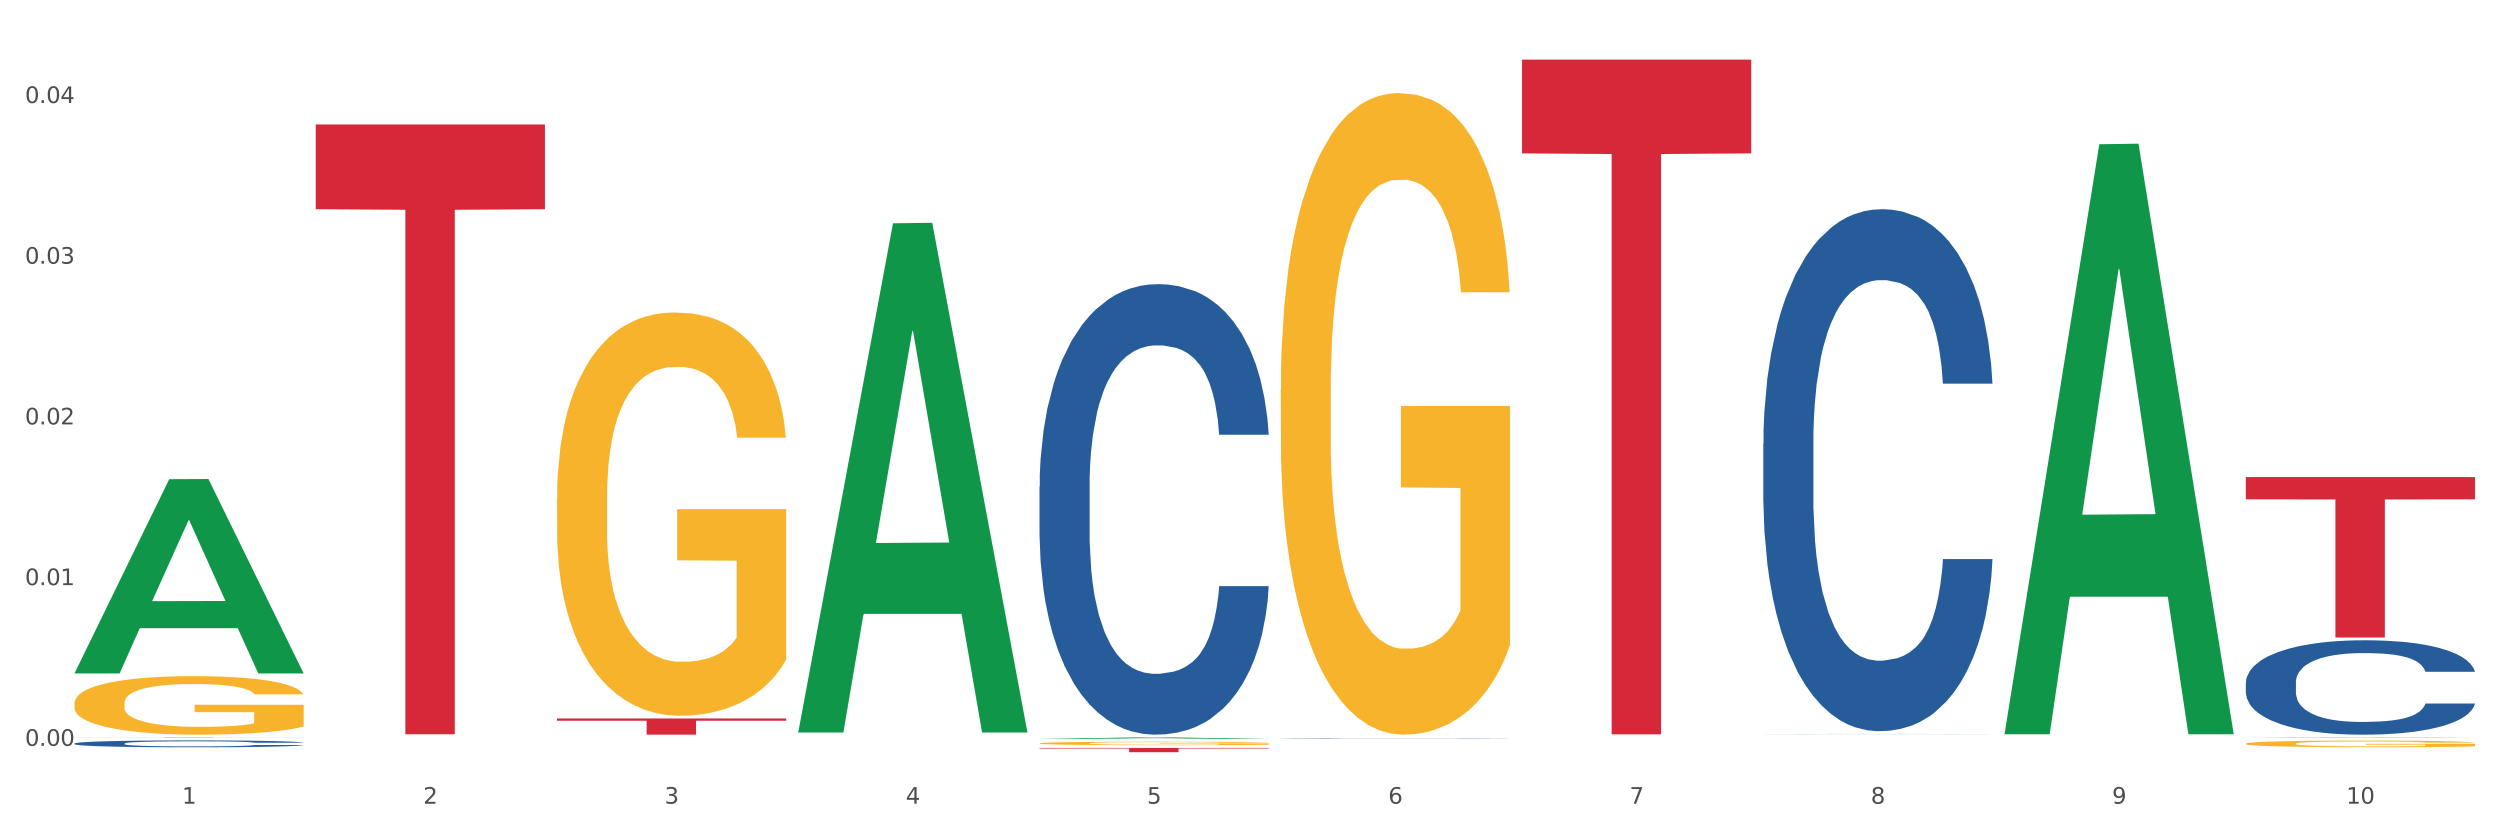 <?xml version="1.0" encoding="utf-8" standalone="no"?>
<!DOCTYPE svg PUBLIC "-//W3C//DTD SVG 1.1//EN"
  "http://www.w3.org/Graphics/SVG/1.1/DTD/svg11.dtd">
<svg xmlns:xlink="http://www.w3.org/1999/xlink" width="1080pt" height="360pt" viewBox="0 0 1080 360" xmlns="http://www.w3.org/2000/svg" version="1.1">
 <rect x="0" y="0" width="1080" height="360" fill="#333333" stroke="none"/>
 <defs>
  <style type="text/css">*{stroke-linejoin: round; stroke-linecap: butt}</style>
 </defs>
 <g id="figure_1">
  <g id="patch_1">
   <path d="M 0 360 
L 1080 360 
L 1080 0 
L 0 0 
z
" style="fill: #ffffff; stroke: #ffffff; stroke-linejoin: miter"/>
  </g>
  <g id="axes_1">
   <g id="matplotlib.axis_1">
    <g id="xtick_1">
     <g id="text_1">
      <!-- 1 -->
      <g style="fill: #4d4d4d" transform="translate(78.627 347.204) scale(0.096 -0.096)">
       <defs>
        <path id="DejaVuSans-31" d="M 794 531 
L 1825 531 
L 1825 4091 
L 703 3866 
L 703 4441 
L 1819 4666 
L 2450 4666 
L 2450 531 
L 3481 531 
L 3481 0 
L 794 0 
L 794 531 
z
" transform="scale(0.016)"/>
       </defs>
       <use xlink:href="#DejaVuSans-31"/>
      </g>
     </g>
    </g>
    <g id="xtick_2">
     <g id="text_2">
      <!-- 2 -->
      <g style="fill: #4d4d4d" transform="translate(182.851 347.204) scale(0.096 -0.096)">
       <defs>
        <path id="DejaVuSans-32" d="M 1228 531 
L 3431 531 
L 3431 0 
L 469 0 
L 469 531 
Q 828 903 1448 1529 
Q 2069 2156 2228 2338 
Q 2531 2678 2651 2914 
Q 2772 3150 2772 3378 
Q 2772 3750 2511 3984 
Q 2250 4219 1831 4219 
Q 1534 4219 1204 4116 
Q 875 4013 500 3803 
L 500 4441 
Q 881 4594 1212 4672 
Q 1544 4750 1819 4750 
Q 2544 4750 2975 4387 
Q 3406 4025 3406 3419 
Q 3406 3131 3298 2873 
Q 3191 2616 2906 2266 
Q 2828 2175 2409 1742 
Q 1991 1309 1228 531 
z
" transform="scale(0.016)"/>
       </defs>
       <use xlink:href="#DejaVuSans-32"/>
      </g>
     </g>
    </g>
    <g id="xtick_3">
     <g id="text_3">
      <!-- 3 -->
      <g style="fill: #4d4d4d" transform="translate(287.074 347.204) scale(0.096 -0.096)">
       <defs>
        <path id="DejaVuSans-33" d="M 2597 2516 
Q 3050 2419 3304 2112 
Q 3559 1806 3559 1356 
Q 3559 666 3084 287 
Q 2609 -91 1734 -91 
Q 1441 -91 1130 -33 
Q 819 25 488 141 
L 488 750 
Q 750 597 1062 519 
Q 1375 441 1716 441 
Q 2309 441 2620 675 
Q 2931 909 2931 1356 
Q 2931 1769 2642 2001 
Q 2353 2234 1838 2234 
L 1294 2234 
L 1294 2753 
L 1863 2753 
Q 2328 2753 2575 2939 
Q 2822 3125 2822 3475 
Q 2822 3834 2567 4026 
Q 2313 4219 1838 4219 
Q 1578 4219 1281 4162 
Q 984 4106 628 3988 
L 628 4550 
Q 988 4650 1302 4700 
Q 1616 4750 1894 4750 
Q 2613 4750 3031 4423 
Q 3450 4097 3450 3541 
Q 3450 3153 3228 2886 
Q 3006 2619 2597 2516 
z
" transform="scale(0.016)"/>
       </defs>
       <use xlink:href="#DejaVuSans-33"/>
      </g>
     </g>
    </g>
    <g id="xtick_4">
     <g id="text_4">
      <!-- 4 -->
      <g style="fill: #4d4d4d" transform="translate(391.298 347.204) scale(0.096 -0.096)">
       <defs>
        <path id="DejaVuSans-34" d="M 2419 4116 
L 825 1625 
L 2419 1625 
L 2419 4116 
z
M 2253 4666 
L 3047 4666 
L 3047 1625 
L 3713 1625 
L 3713 1100 
L 3047 1100 
L 3047 0 
L 2419 0 
L 2419 1100 
L 313 1100 
L 313 1709 
L 2253 4666 
z
" transform="scale(0.016)"/>
       </defs>
       <use xlink:href="#DejaVuSans-34"/>
      </g>
     </g>
    </g>
    <g id="xtick_5">
     <g id="text_5">
      <!-- 5 -->
      <g style="fill: #4d4d4d" transform="translate(495.522 347.204) scale(0.096 -0.096)">
       <defs>
        <path id="DejaVuSans-35" d="M 691 4666 
L 3169 4666 
L 3169 4134 
L 1269 4134 
L 1269 2991 
Q 1406 3038 1543 3061 
Q 1681 3084 1819 3084 
Q 2600 3084 3056 2656 
Q 3513 2228 3513 1497 
Q 3513 744 3044 326 
Q 2575 -91 1722 -91 
Q 1428 -91 1123 -41 
Q 819 9 494 109 
L 494 744 
Q 775 591 1075 516 
Q 1375 441 1709 441 
Q 2250 441 2565 725 
Q 2881 1009 2881 1497 
Q 2881 1984 2565 2268 
Q 2250 2553 1709 2553 
Q 1456 2553 1204 2497 
Q 953 2441 691 2322 
L 691 4666 
z
" transform="scale(0.016)"/>
       </defs>
       <use xlink:href="#DejaVuSans-35"/>
      </g>
     </g>
    </g>
    <g id="xtick_6">
     <g id="text_6">
      <!-- 6 -->
      <g style="fill: #4d4d4d" transform="translate(599.745 347.204) scale(0.096 -0.096)">
       <defs>
        <path id="DejaVuSans-36" d="M 2113 2584 
Q 1688 2584 1439 2293 
Q 1191 2003 1191 1497 
Q 1191 994 1439 701 
Q 1688 409 2113 409 
Q 2538 409 2786 701 
Q 3034 994 3034 1497 
Q 3034 2003 2786 2293 
Q 2538 2584 2113 2584 
z
M 3366 4563 
L 3366 3988 
Q 3128 4100 2886 4159 
Q 2644 4219 2406 4219 
Q 1781 4219 1451 3797 
Q 1122 3375 1075 2522 
Q 1259 2794 1537 2939 
Q 1816 3084 2150 3084 
Q 2853 3084 3261 2657 
Q 3669 2231 3669 1497 
Q 3669 778 3244 343 
Q 2819 -91 2113 -91 
Q 1303 -91 875 529 
Q 447 1150 447 2328 
Q 447 3434 972 4092 
Q 1497 4750 2381 4750 
Q 2619 4750 2861 4703 
Q 3103 4656 3366 4563 
z
" transform="scale(0.016)"/>
       </defs>
       <use xlink:href="#DejaVuSans-36"/>
      </g>
     </g>
    </g>
    <g id="xtick_7">
     <g id="text_7">
      <!-- 7 -->
      <g style="fill: #4d4d4d" transform="translate(703.969 347.204) scale(0.096 -0.096)">
       <defs>
        <path id="DejaVuSans-37" d="M 525 4666 
L 3525 4666 
L 3525 4397 
L 1831 0 
L 1172 0 
L 2766 4134 
L 525 4134 
L 525 4666 
z
" transform="scale(0.016)"/>
       </defs>
       <use xlink:href="#DejaVuSans-37"/>
      </g>
     </g>
    </g>
    <g id="xtick_8">
     <g id="text_8">
      <!-- 8 -->
      <g style="fill: #4d4d4d" transform="translate(808.193 347.204) scale(0.096 -0.096)">
       <defs>
        <path id="DejaVuSans-38" d="M 2034 2216 
Q 1584 2216 1326 1975 
Q 1069 1734 1069 1313 
Q 1069 891 1326 650 
Q 1584 409 2034 409 
Q 2484 409 2743 651 
Q 3003 894 3003 1313 
Q 3003 1734 2745 1975 
Q 2488 2216 2034 2216 
z
M 1403 2484 
Q 997 2584 770 2862 
Q 544 3141 544 3541 
Q 544 4100 942 4425 
Q 1341 4750 2034 4750 
Q 2731 4750 3128 4425 
Q 3525 4100 3525 3541 
Q 3525 3141 3298 2862 
Q 3072 2584 2669 2484 
Q 3125 2378 3379 2068 
Q 3634 1759 3634 1313 
Q 3634 634 3220 271 
Q 2806 -91 2034 -91 
Q 1263 -91 848 271 
Q 434 634 434 1313 
Q 434 1759 690 2068 
Q 947 2378 1403 2484 
z
M 1172 3481 
Q 1172 3119 1398 2916 
Q 1625 2713 2034 2713 
Q 2441 2713 2670 2916 
Q 2900 3119 2900 3481 
Q 2900 3844 2670 4047 
Q 2441 4250 2034 4250 
Q 1625 4250 1398 4047 
Q 1172 3844 1172 3481 
z
" transform="scale(0.016)"/>
       </defs>
       <use xlink:href="#DejaVuSans-38"/>
      </g>
     </g>
    </g>
    <g id="xtick_9">
     <g id="text_9">
      <!-- 9 -->
      <g style="fill: #4d4d4d" transform="translate(912.416 347.204) scale(0.096 -0.096)">
       <defs>
        <path id="DejaVuSans-39" d="M 703 97 
L 703 672 
Q 941 559 1184 500 
Q 1428 441 1663 441 
Q 2288 441 2617 861 
Q 2947 1281 2994 2138 
Q 2813 1869 2534 1725 
Q 2256 1581 1919 1581 
Q 1219 1581 811 2004 
Q 403 2428 403 3163 
Q 403 3881 828 4315 
Q 1253 4750 1959 4750 
Q 2769 4750 3195 4129 
Q 3622 3509 3622 2328 
Q 3622 1225 3098 567 
Q 2575 -91 1691 -91 
Q 1453 -91 1209 -44 
Q 966 3 703 97 
z
M 1959 2075 
Q 2384 2075 2632 2365 
Q 2881 2656 2881 3163 
Q 2881 3666 2632 3958 
Q 2384 4250 1959 4250 
Q 1534 4250 1286 3958 
Q 1038 3666 1038 3163 
Q 1038 2656 1286 2365 
Q 1534 2075 1959 2075 
z
" transform="scale(0.016)"/>
       </defs>
       <use xlink:href="#DejaVuSans-39"/>
      </g>
     </g>
    </g>
    <g id="xtick_10">
     <g id="text_10">
      <!-- 10 -->
      <g style="fill: #4d4d4d" transform="translate(1013.586 347.204) scale(0.096 -0.096)">
       <defs>
        <path id="DejaVuSans-30" d="M 2034 4250 
Q 1547 4250 1301 3770 
Q 1056 3291 1056 2328 
Q 1056 1369 1301 889 
Q 1547 409 2034 409 
Q 2525 409 2770 889 
Q 3016 1369 3016 2328 
Q 3016 3291 2770 3770 
Q 2525 4250 2034 4250 
z
M 2034 4750 
Q 2819 4750 3233 4129 
Q 3647 3509 3647 2328 
Q 3647 1150 3233 529 
Q 2819 -91 2034 -91 
Q 1250 -91 836 529 
Q 422 1150 422 2328 
Q 422 3509 836 4129 
Q 1250 4750 2034 4750 
z
" transform="scale(0.016)"/>
       </defs>
       <use xlink:href="#DejaVuSans-31"/>
       <use xlink:href="#DejaVuSans-30" transform="translate(63.623 0)"/>
      </g>
     </g>
    </g>
    <g id="xtick_11"/>
    <g id="xtick_12"/>
    <g id="xtick_13"/>
    <g id="xtick_14"/>
    <g id="xtick_15"/>
    <g id="xtick_16"/>
    <g id="xtick_17"/>
    <g id="xtick_18"/>
    <g id="xtick_19"/>
   </g>
   <g id="matplotlib.axis_2">
    <g id="ytick_1">
     <g id="text_11">
      <!-- 0.00 -->
      <g style="fill: #4d4d4d" transform="translate(10.8 322.204) scale(0.096 -0.096)">
       <defs>
        <path id="DejaVuSans-2e" d="M 684 794 
L 1344 794 
L 1344 0 
L 684 0 
L 684 794 
z
" transform="scale(0.016)"/>
       </defs>
       <use xlink:href="#DejaVuSans-30"/>
       <use xlink:href="#DejaVuSans-2e" transform="translate(63.623 0)"/>
       <use xlink:href="#DejaVuSans-30" transform="translate(95.41 0)"/>
       <use xlink:href="#DejaVuSans-30" transform="translate(159.033 0)"/>
      </g>
     </g>
    </g>
    <g id="ytick_2">
     <g id="text_12">
      <!-- 0.01 -->
      <g style="fill: #4d4d4d" transform="translate(10.8 252.777) scale(0.096 -0.096)">
       <use xlink:href="#DejaVuSans-30"/>
       <use xlink:href="#DejaVuSans-2e" transform="translate(63.623 0)"/>
       <use xlink:href="#DejaVuSans-30" transform="translate(95.41 0)"/>
       <use xlink:href="#DejaVuSans-31" transform="translate(159.033 0)"/>
      </g>
     </g>
    </g>
    <g id="ytick_3">
     <g id="text_13">
      <!-- 0.02 -->
      <g style="fill: #4d4d4d" transform="translate(10.8 183.351) scale(0.096 -0.096)">
       <use xlink:href="#DejaVuSans-30"/>
       <use xlink:href="#DejaVuSans-2e" transform="translate(63.623 0)"/>
       <use xlink:href="#DejaVuSans-30" transform="translate(95.41 0)"/>
       <use xlink:href="#DejaVuSans-32" transform="translate(159.033 0)"/>
      </g>
     </g>
    </g>
    <g id="ytick_4">
     <g id="text_14">
      <!-- 0.03 -->
      <g style="fill: #4d4d4d" transform="translate(10.8 113.924) scale(0.096 -0.096)">
       <use xlink:href="#DejaVuSans-30"/>
       <use xlink:href="#DejaVuSans-2e" transform="translate(63.623 0)"/>
       <use xlink:href="#DejaVuSans-30" transform="translate(95.41 0)"/>
       <use xlink:href="#DejaVuSans-33" transform="translate(159.033 0)"/>
      </g>
     </g>
    </g>
    <g id="ytick_5">
     <g id="text_15">
      <!-- 0.04 -->
      <g style="fill: #4d4d4d" transform="translate(10.8 44.498) scale(0.096 -0.096)">
       <use xlink:href="#DejaVuSans-30"/>
       <use xlink:href="#DejaVuSans-2e" transform="translate(63.623 0)"/>
       <use xlink:href="#DejaVuSans-30" transform="translate(95.41 0)"/>
       <use xlink:href="#DejaVuSans-34" transform="translate(159.033 0)"/>
      </g>
     </g>
    </g>
    <g id="ytick_6"/>
    <g id="ytick_7"/>
    <g id="ytick_8"/>
    <g id="ytick_9"/>
   </g>
   <g id="PolyCollection_1">
    <path d="M 32.175 290.781 
L 32.277 290.702 
L 73.107 207.008 
L 90.051 206.929 
L 131.187 290.939 
L 111.589 290.939 
L 102.709 271.376 
L 60.552 271.376 
L 60.246 271.691 
L 51.671 290.939 
L 32.175 290.939 
L 32.175 290.781 
L 65.86 259.701 
L 97.401 259.622 
L 81.783 224.835 
L 81.579 224.677 
L 81.375 224.914 
L 65.758 259.622 
L 65.86 259.701 
L 32.175 290.781 
z
" clip-path="url(#pb9fe44707c)" style="fill: #109648"/>
    <path d="M 553.293 319.069 
L 553.41 319.069 
L 553.41 319.064 
L 553.761 319.057 
L 555.049 319.045 
L 556.687 319.036 
L 559.496 319.026 
L 561.017 319.021 
L 563.007 319.016 
L 567.103 319.008 
L 571.785 319.002 
L 575.062 318.998 
L 577.52 318.995 
L 583.02 318.991 
L 586.18 318.989 
L 589.457 318.988 
L 592.266 318.987 
L 596.948 318.985 
L 600.693 318.985 
L 605.023 318.985 
L 608.651 318.985 
L 613.45 318.986 
L 620.472 318.988 
L 623.164 318.989 
L 626.792 318.991 
L 630.537 318.994 
L 633.58 318.996 
L 637.091 319 
L 640.719 319.005 
L 644.23 319.012 
L 646.688 319.018 
L 648.677 319.024 
L 650.433 319.032 
L 651.72 319.04 
L 652.306 319.047 
L 630.888 319.047 
L 630.303 319.041 
L 629.132 319.034 
L 627.962 319.03 
L 626.675 319.026 
L 624.685 319.022 
L 622.929 319.019 
L 620.004 319.016 
L 617.312 319.014 
L 615.088 319.012 
L 612.396 319.011 
L 606.661 319.01 
L 602.565 319.01 
L 599.99 319.011 
L 596.83 319.011 
L 594.139 319.013 
L 590.979 319.015 
L 588.521 319.017 
L 586.063 319.02 
L 584.659 319.022 
L 582.552 319.026 
L 581.148 319.029 
L 579.275 319.034 
L 578.222 319.038 
L 576.349 319.048 
L 575.53 319.055 
L 575.179 319.06 
L 574.945 319.065 
L 574.945 319.092 
L 575.647 319.104 
L 576.232 319.109 
L 577.168 319.115 
L 578.924 319.122 
L 581.499 319.13 
L 584.191 319.135 
L 586.414 319.138 
L 588.521 319.141 
L 590.628 319.143 
L 593.202 319.144 
L 595.309 319.145 
L 598.469 319.146 
L 602.214 319.147 
L 605.14 319.147 
L 611.109 319.146 
L 613.801 319.145 
L 616.375 319.144 
L 619.184 319.142 
L 621.408 319.14 
L 622.695 319.138 
L 624.802 319.135 
L 626.441 319.132 
L 627.845 319.128 
L 628.781 319.124 
L 629.835 319.119 
L 630.654 319.113 
L 630.888 319.11 
L 652.306 319.11 
L 651.837 319.116 
L 651.018 319.122 
L 649.38 319.131 
L 648.092 319.135 
L 646.103 319.141 
L 643.996 319.146 
L 641.07 319.151 
L 638.378 319.155 
L 635.569 319.158 
L 632.526 319.161 
L 627.026 319.166 
L 625.036 319.167 
L 620.823 319.169 
L 617.546 319.17 
L 612.747 319.171 
L 607.832 319.172 
L 602.682 319.172 
L 598.118 319.172 
L 593.085 319.171 
L 589.925 319.17 
L 586.414 319.168 
L 582.318 319.166 
L 578.456 319.163 
L 574.828 319.159 
L 571.434 319.156 
L 568.274 319.151 
L 564.177 319.144 
L 561.135 319.137 
L 558.911 319.13 
L 557.389 319.124 
L 555.868 319.117 
L 555.049 319.112 
L 553.761 319.1 
L 553.293 319.089 
L 553.293 319.069 
z
" clip-path="url(#pb9fe44707c)" style="fill: #255c99"/>
    <path d="M 761.74 191.693 
L 761.857 191.487 
L 761.857 185.721 
L 762.208 177.895 
L 763.496 163.479 
L 765.134 152.565 
L 767.943 139.797 
L 769.465 134.442 
L 771.454 128.47 
L 775.551 118.791 
L 780.232 110.553 
L 783.509 106.023 
L 785.967 103.139 
L 791.467 97.991 
L 794.627 95.726 
L 797.904 93.872 
L 800.713 92.637 
L 805.395 91.195 
L 809.14 90.577 
L 813.47 90.371 
L 817.098 90.577 
L 821.897 91.401 
L 828.919 93.872 
L 831.611 95.314 
L 835.239 97.785 
L 838.984 101.08 
L 842.027 104.375 
L 845.538 109.112 
L 849.166 115.29 
L 852.677 123.115 
L 855.135 130.323 
L 857.125 137.943 
L 858.88 147.21 
L 860.168 157.301 
L 860.753 165.745 
L 839.335 165.745 
L 838.75 158.125 
L 837.58 149.887 
L 836.409 144.327 
L 835.122 139.797 
L 833.132 134.648 
L 831.377 131.353 
L 828.451 127.44 
L 825.759 124.969 
L 823.535 123.527 
L 820.843 122.292 
L 815.109 121.056 
L 811.012 121.056 
L 808.438 121.468 
L 805.278 122.498 
L 802.586 123.939 
L 799.426 126.41 
L 796.968 129.088 
L 794.51 132.589 
L 793.106 135.06 
L 790.999 139.591 
L 789.595 143.297 
L 787.722 149.682 
L 786.669 154.212 
L 784.796 165.951 
L 783.977 174.6 
L 783.626 180.572 
L 783.392 187.162 
L 783.392 219.289 
L 784.094 233.704 
L 784.679 239.883 
L 785.616 246.885 
L 787.371 255.946 
L 789.946 264.801 
L 792.638 271.185 
L 794.862 275.098 
L 796.968 277.981 
L 799.075 280.247 
L 801.65 282.306 
L 803.756 283.542 
L 806.916 284.777 
L 810.661 285.395 
L 813.587 285.395 
L 819.556 284.365 
L 822.248 283.336 
L 824.823 281.894 
L 827.632 279.629 
L 829.855 277.157 
L 831.143 275.304 
L 833.249 271.391 
L 834.888 267.272 
L 836.292 262.536 
L 837.229 258.417 
L 838.282 252.239 
L 839.101 245.237 
L 839.335 241.53 
L 860.753 241.53 
L 860.285 248.944 
L 859.465 256.152 
L 857.827 265.831 
L 856.539 271.391 
L 854.55 278.187 
L 852.443 283.953 
L 849.517 290.338 
L 846.825 295.074 
L 844.017 299.193 
L 840.974 302.9 
L 835.473 308.048 
L 833.483 309.49 
L 829.27 311.961 
L 825.993 313.403 
L 821.195 314.844 
L 816.279 315.668 
L 811.13 315.874 
L 806.565 315.462 
L 801.533 314.226 
L 798.373 312.991 
L 794.862 311.137 
L 790.765 308.254 
L 786.903 304.753 
L 783.275 300.634 
L 779.881 295.898 
L 776.721 290.543 
L 772.625 281.688 
L 769.582 273.039 
L 767.358 265.007 
L 765.837 258.211 
L 764.315 249.562 
L 763.496 243.59 
L 762.208 229.174 
L 761.74 215.788 
L 761.74 191.693 
z
" clip-path="url(#pb9fe44707c)" style="fill: #255c99"/>
    <path d="M 970.188 294.923 
L 970.305 294.886 
L 970.305 293.843 
L 970.656 292.427 
L 971.943 289.819 
L 973.582 287.845 
L 976.39 285.536 
L 977.912 284.567 
L 979.902 283.487 
L 983.998 281.736 
L 988.679 280.246 
L 991.956 279.426 
L 994.414 278.905 
L 999.915 277.973 
L 1003.075 277.564 
L 1006.352 277.228 
L 1009.161 277.005 
L 1013.842 276.744 
L 1017.587 276.632 
L 1021.917 276.595 
L 1025.546 276.632 
L 1030.344 276.781 
L 1037.366 277.228 
L 1040.058 277.489 
L 1043.686 277.936 
L 1047.431 278.532 
L 1050.474 279.128 
L 1053.985 279.985 
L 1057.613 281.103 
L 1061.125 282.518 
L 1063.582 283.822 
L 1065.572 285.2 
L 1067.327 286.877 
L 1068.615 288.702 
L 1069.2 290.229 
L 1047.782 290.229 
L 1047.197 288.851 
L 1046.027 287.361 
L 1044.857 286.355 
L 1043.569 285.536 
L 1041.58 284.604 
L 1039.824 284.008 
L 1036.898 283.3 
L 1034.206 282.853 
L 1031.983 282.593 
L 1029.291 282.369 
L 1023.556 282.146 
L 1019.46 282.146 
L 1016.885 282.22 
L 1013.725 282.406 
L 1011.033 282.667 
L 1007.873 283.114 
L 1005.415 283.598 
L 1002.958 284.232 
L 1001.553 284.679 
L 999.447 285.498 
L 998.042 286.169 
L 996.17 287.324 
L 995.116 288.143 
L 993.244 290.266 
L 992.424 291.831 
L 992.073 292.911 
L 991.839 294.103 
L 991.839 299.915 
L 992.541 302.522 
L 993.127 303.64 
L 994.063 304.906 
L 995.818 306.545 
L 998.393 308.147 
L 1001.085 309.302 
L 1003.309 310.01 
L 1005.415 310.531 
L 1007.522 310.941 
L 1010.097 311.313 
L 1012.203 311.537 
L 1015.363 311.76 
L 1019.109 311.872 
L 1022.035 311.872 
L 1028.003 311.686 
L 1030.695 311.5 
L 1033.27 311.239 
L 1036.079 310.829 
L 1038.303 310.382 
L 1039.59 310.047 
L 1041.697 309.339 
L 1043.335 308.594 
L 1044.739 307.737 
L 1045.676 306.992 
L 1046.729 305.875 
L 1047.548 304.608 
L 1047.782 303.938 
L 1069.2 303.938 
L 1068.732 305.279 
L 1067.913 306.582 
L 1066.274 308.333 
L 1064.987 309.339 
L 1062.997 310.568 
L 1060.89 311.611 
L 1057.965 312.766 
L 1055.273 313.623 
L 1052.464 314.368 
L 1049.421 315.039 
L 1043.92 315.97 
L 1041.931 316.231 
L 1037.717 316.678 
L 1034.44 316.938 
L 1029.642 317.199 
L 1024.726 317.348 
L 1019.577 317.385 
L 1015.012 317.311 
L 1009.98 317.087 
L 1006.82 316.864 
L 1003.309 316.529 
L 999.212 316.007 
L 995.35 315.374 
L 991.722 314.629 
L 988.328 313.772 
L 985.168 312.803 
L 981.072 311.202 
L 978.029 309.637 
L 975.805 308.184 
L 974.284 306.955 
L 972.762 305.39 
L 971.943 304.31 
L 970.656 301.703 
L 970.188 299.281 
L 970.188 294.923 
z
" clip-path="url(#pb9fe44707c)" style="fill: #255c99"/>
    <path d="M 32.175 318.557 
L 131.187 318.557 
L 131.187 318.574 
L 92.239 318.574 
L 92.239 318.682 
L 70.888 318.682 
L 70.888 318.574 
L 32.175 318.574 
L 32.175 318.557 
L 32.175 318.557 
z
" clip-path="url(#pb9fe44707c)" style="fill: #d62839"/>
    <path d="M 136.399 53.771 
L 235.411 53.771 
L 235.411 90.38 
L 196.463 90.627 
L 196.463 317.206 
L 175.112 317.206 
L 175.112 90.627 
L 136.399 90.38 
L 136.399 54.019 
L 136.399 53.771 
z
" clip-path="url(#pb9fe44707c)" style="fill: #d62839"/>
    <path d="M 240.622 310.383 
L 339.635 310.383 
L 339.635 311.356 
L 300.687 311.363 
L 300.687 317.385 
L 279.336 317.385 
L 279.336 311.363 
L 240.622 311.356 
L 240.622 310.39 
L 240.622 310.383 
z
" clip-path="url(#pb9fe44707c)" style="fill: #d62839"/>
    <path d="M 449.069 323.097 
L 548.082 323.097 
L 548.082 323.354 
L 509.134 323.356 
L 509.134 324.95 
L 487.783 324.95 
L 487.783 323.356 
L 449.069 323.354 
L 449.069 323.098 
L 449.069 323.097 
z
" clip-path="url(#pb9fe44707c)" style="fill: #d62839"/>
    <path d="M 657.517 25.759 
L 756.529 25.759 
L 756.529 66.266 
L 717.581 66.54 
L 717.581 317.245 
L 696.23 317.245 
L 696.23 66.54 
L 657.517 66.266 
L 657.517 26.033 
L 657.517 25.759 
z
" clip-path="url(#pb9fe44707c)" style="fill: #d62839"/>
    <path d="M 970.188 206.081 
L 1069.2 206.081 
L 1069.2 215.718 
L 1030.252 215.783 
L 1030.252 275.424 
L 1008.901 275.424 
L 1008.901 215.783 
L 970.188 215.718 
L 970.188 206.146 
L 970.188 206.081 
z
" clip-path="url(#pb9fe44707c)" style="fill: #d62839"/>
    <path d="M 449.069 210.198 
L 449.187 210.02 
L 449.187 205.043 
L 449.538 198.288 
L 450.825 185.845 
L 452.464 176.424 
L 455.272 165.403 
L 456.794 160.781 
L 458.783 155.626 
L 462.88 147.271 
L 467.561 140.161 
L 470.838 136.251 
L 473.296 133.762 
L 478.797 129.318 
L 481.957 127.363 
L 485.234 125.763 
L 488.042 124.696 
L 492.724 123.452 
L 496.469 122.919 
L 500.799 122.741 
L 504.427 122.919 
L 509.226 123.63 
L 516.248 125.763 
L 518.94 127.007 
L 522.568 129.14 
L 526.313 131.984 
L 529.356 134.828 
L 532.867 138.917 
L 536.495 144.25 
L 540.006 151.004 
L 542.464 157.226 
L 544.454 163.803 
L 546.209 171.802 
L 547.497 180.512 
L 548.082 187.8 
L 526.664 187.8 
L 526.079 181.223 
L 524.909 174.113 
L 523.738 169.313 
L 522.451 165.403 
L 520.461 160.959 
L 518.706 158.115 
L 515.78 154.737 
L 513.088 152.604 
L 510.864 151.36 
L 508.173 150.293 
L 502.438 149.227 
L 498.342 149.227 
L 495.767 149.582 
L 492.607 150.471 
L 489.915 151.715 
L 486.755 153.848 
L 484.297 156.159 
L 481.84 159.181 
L 480.435 161.314 
L 478.328 165.225 
L 476.924 168.425 
L 475.051 173.935 
L 473.998 177.846 
L 472.126 187.978 
L 471.306 195.444 
L 470.955 200.599 
L 470.721 206.287 
L 470.721 234.017 
L 471.423 246.46 
L 472.009 251.793 
L 472.945 257.837 
L 474.7 265.658 
L 477.275 273.302 
L 479.967 278.812 
L 482.191 282.189 
L 484.297 284.678 
L 486.404 286.633 
L 488.979 288.411 
L 491.085 289.477 
L 494.245 290.544 
L 497.991 291.077 
L 500.916 291.077 
L 506.885 290.188 
L 509.577 289.3 
L 512.152 288.055 
L 514.961 286.1 
L 517.184 283.967 
L 518.472 282.367 
L 520.578 278.99 
L 522.217 275.435 
L 523.621 271.346 
L 524.558 267.791 
L 525.611 262.458 
L 526.43 256.415 
L 526.664 253.215 
L 548.082 253.215 
L 547.614 259.614 
L 546.795 265.836 
L 545.156 274.19 
L 543.869 278.99 
L 541.879 284.856 
L 539.772 289.833 
L 536.846 295.343 
L 534.155 299.432 
L 531.346 302.987 
L 528.303 306.187 
L 522.802 310.631 
L 520.813 311.875 
L 516.599 314.008 
L 513.322 315.252 
L 508.524 316.497 
L 503.608 317.208 
L 498.459 317.385 
L 493.894 317.03 
L 488.862 315.963 
L 485.702 314.897 
L 482.191 313.297 
L 478.094 310.808 
L 474.232 307.786 
L 470.604 304.231 
L 467.21 300.143 
L 464.05 295.521 
L 459.954 287.878 
L 456.911 280.412 
L 454.687 273.479 
L 453.166 267.613 
L 451.644 260.147 
L 450.825 254.992 
L 449.538 242.549 
L 449.069 230.995 
L 449.069 210.198 
z
" clip-path="url(#pb9fe44707c)" style="fill: #255c99"/>
    <path d="M 32.175 321.19 
L 32.292 321.188 
L 32.292 321.112 
L 32.643 321.008 
L 33.931 320.818 
L 35.569 320.674 
L 38.378 320.506 
L 39.899 320.435 
L 41.889 320.356 
L 45.985 320.228 
L 50.667 320.12 
L 53.944 320.06 
L 56.401 320.022 
L 61.902 319.954 
L 65.062 319.924 
L 68.339 319.9 
L 71.148 319.883 
L 75.829 319.864 
L 79.575 319.856 
L 83.905 319.853 
L 87.533 319.856 
L 92.331 319.867 
L 99.354 319.9 
L 102.045 319.919 
L 105.674 319.951 
L 109.419 319.995 
L 112.462 320.038 
L 115.973 320.101 
L 119.601 320.182 
L 123.112 320.286 
L 125.57 320.381 
L 127.559 320.481 
L 129.315 320.603 
L 130.602 320.737 
L 131.187 320.848 
L 109.77 320.848 
L 109.185 320.748 
L 108.014 320.639 
L 106.844 320.565 
L 105.557 320.506 
L 103.567 320.438 
L 101.811 320.394 
L 98.886 320.343 
L 96.194 320.31 
L 93.97 320.291 
L 91.278 320.275 
L 85.543 320.258 
L 81.447 320.258 
L 78.872 320.264 
L 75.712 320.277 
L 73.021 320.296 
L 69.861 320.329 
L 67.403 320.364 
L 64.945 320.411 
L 63.541 320.443 
L 61.434 320.503 
L 60.03 320.552 
L 58.157 320.636 
L 57.104 320.696 
L 55.231 320.851 
L 54.412 320.965 
L 54.061 321.044 
L 53.827 321.131 
L 53.827 321.555 
L 54.529 321.745 
L 55.114 321.826 
L 56.05 321.919 
L 57.806 322.038 
L 60.381 322.155 
L 63.072 322.24 
L 65.296 322.291 
L 67.403 322.329 
L 69.509 322.359 
L 72.084 322.386 
L 74.191 322.403 
L 77.351 322.419 
L 81.096 322.427 
L 84.022 322.427 
L 89.991 322.413 
L 92.683 322.4 
L 95.257 322.381 
L 98.066 322.351 
L 100.29 322.318 
L 101.577 322.294 
L 103.684 322.242 
L 105.322 322.188 
L 106.727 322.125 
L 107.663 322.071 
L 108.717 321.989 
L 109.536 321.897 
L 109.77 321.848 
L 131.187 321.848 
L 130.719 321.946 
L 129.9 322.041 
L 128.262 322.169 
L 126.974 322.242 
L 124.985 322.332 
L 122.878 322.408 
L 119.952 322.492 
L 117.26 322.555 
L 114.451 322.609 
L 111.408 322.658 
L 105.908 322.726 
L 103.918 322.745 
L 99.705 322.778 
L 96.428 322.797 
L 91.629 322.816 
L 86.714 322.827 
L 81.564 322.829 
L 77 322.824 
L 71.967 322.807 
L 68.807 322.791 
L 65.296 322.767 
L 61.2 322.729 
L 57.338 322.682 
L 53.71 322.628 
L 50.316 322.566 
L 47.156 322.495 
L 43.059 322.378 
L 40.016 322.264 
L 37.793 322.158 
L 36.271 322.068 
L 34.75 321.954 
L 33.931 321.875 
L 32.643 321.685 
L 32.175 321.508 
L 32.175 321.19 
z
" clip-path="url(#pb9fe44707c)" style="fill: #255c99"/>
    <path d="M 970.188 321.257 
L 970.304 321.255 
L 970.304 321.16 
L 970.538 321.079 
L 971.707 320.881 
L 973.461 320.718 
L 974.747 320.632 
L 976.032 320.561 
L 977.552 320.49 
L 979.422 320.416 
L 982.813 320.308 
L 984.917 320.253 
L 987.488 320.195 
L 992.164 320.111 
L 995.554 320.064 
L 999.061 320.024 
L 1004.789 319.977 
L 1008.53 319.956 
L 1012.505 319.94 
L 1017.297 319.93 
L 1020.921 319.927 
L 1028.87 319.935 
L 1035.65 319.959 
L 1038.923 319.977 
L 1043.132 320.008 
L 1045.353 320.029 
L 1048.977 320.072 
L 1052.717 320.127 
L 1055.289 320.174 
L 1059.147 320.264 
L 1062.069 320.353 
L 1064.758 320.463 
L 1066.161 320.54 
L 1067.213 320.611 
L 1068.148 320.692 
L 1069.083 320.821 
L 1048.041 320.821 
L 1047.223 320.729 
L 1045.937 320.642 
L 1044.067 320.558 
L 1042.43 320.505 
L 1039.625 320.44 
L 1037.053 320.398 
L 1034.364 320.366 
L 1031.091 320.34 
L 1028.52 320.327 
L 1024.896 320.316 
L 1017.765 320.319 
L 1012.972 320.34 
L 1009.699 320.366 
L 1007.595 320.39 
L 1005.724 320.416 
L 1003.62 320.453 
L 1001.165 320.508 
L 999.412 320.558 
L 997.659 320.621 
L 996.256 320.684 
L 994.97 320.758 
L 993.918 320.837 
L 993.1 320.918 
L 992.398 321.018 
L 991.814 321.184 
L 991.814 321.544 
L 992.047 321.626 
L 992.632 321.733 
L 993.333 321.815 
L 994.502 321.912 
L 995.554 321.978 
L 997.542 322.073 
L 999.763 322.151 
L 1001.516 322.201 
L 1003.27 322.243 
L 1006.309 322.301 
L 1009.699 322.349 
L 1012.621 322.378 
L 1016.596 322.404 
L 1019.285 322.414 
L 1021.623 322.42 
L 1027.351 322.42 
L 1031.442 322.412 
L 1036.001 322.393 
L 1039.508 322.37 
L 1042.43 322.341 
L 1045.704 322.293 
L 1047.808 322.249 
L 1047.808 321.699 
L 1022.09 321.697 
L 1022.09 321.331 
L 1069.2 321.331 
L 1069.2 322.404 
L 1067.213 322.459 
L 1064.992 322.509 
L 1062.654 322.554 
L 1059.147 322.609 
L 1054.938 322.661 
L 1051.198 322.698 
L 1047.223 322.73 
L 1042.547 322.759 
L 1036.469 322.785 
L 1032.728 322.796 
L 1028.052 322.803 
L 1022.558 322.806 
L 1017.765 322.801 
L 1013.089 322.788 
L 1008.179 322.764 
L 1003.387 322.73 
L 999.763 322.696 
L 996.139 322.654 
L 992.281 322.598 
L 989.242 322.546 
L 986.904 322.498 
L 984.332 322.438 
L 981.527 322.359 
L 979.422 322.288 
L 977.552 322.214 
L 975.565 322.12 
L 974.162 322.038 
L 972.759 321.936 
L 971.941 321.86 
L 971.006 321.741 
L 970.304 321.576 
L 970.188 321.257 
z
" clip-path="url(#pb9fe44707c)" style="fill: #f7b32b"/>
    <path d="M 553.293 168.281 
L 553.41 168.028 
L 553.41 158.915 
L 553.644 151.067 
L 554.813 132.081 
L 556.566 116.386 
L 557.852 108.032 
L 559.138 101.197 
L 560.658 94.362 
L 562.528 87.274 
L 565.918 76.895 
L 568.022 71.579 
L 570.594 66.009 
L 575.27 57.909 
L 578.66 53.352 
L 582.167 49.555 
L 587.895 44.998 
L 591.636 42.973 
L 595.61 41.454 
L 600.403 40.442 
L 604.027 40.188 
L 611.976 40.948 
L 618.756 43.226 
L 622.029 44.998 
L 626.237 48.036 
L 628.458 50.061 
L 632.082 54.112 
L 635.823 59.428 
L 638.395 63.984 
L 642.252 72.591 
L 645.175 81.198 
L 647.863 91.831 
L 649.266 99.172 
L 650.318 106.007 
L 651.253 113.854 
L 652.189 126.259 
L 631.147 126.259 
L 630.329 117.399 
L 629.043 109.045 
L 627.173 100.944 
L 625.536 95.881 
L 622.73 89.552 
L 620.159 85.502 
L 617.47 82.464 
L 614.197 79.933 
L 611.625 78.667 
L 608.001 77.654 
L 600.87 77.907 
L 596.078 79.933 
L 592.805 82.464 
L 590.7 84.742 
L 588.83 87.274 
L 586.726 90.818 
L 584.271 96.134 
L 582.518 100.944 
L 580.764 107.019 
L 579.361 113.095 
L 578.075 120.183 
L 577.023 127.778 
L 576.205 135.625 
L 575.504 145.245 
L 574.919 161.193 
L 574.919 195.874 
L 575.153 203.722 
L 575.737 214.101 
L 576.439 221.949 
L 577.608 231.315 
L 578.66 237.644 
L 580.647 246.757 
L 582.868 254.352 
L 584.622 259.161 
L 586.375 263.212 
L 589.415 268.781 
L 592.805 273.338 
L 595.727 276.122 
L 599.702 278.654 
L 602.39 279.666 
L 604.728 280.173 
L 610.456 280.173 
L 614.548 279.413 
L 619.107 277.641 
L 622.613 275.363 
L 625.536 272.578 
L 628.809 268.022 
L 630.913 263.718 
L 630.913 210.81 
L 605.196 210.557 
L 605.196 175.369 
L 652.306 175.369 
L 652.306 278.654 
L 650.318 283.97 
L 648.097 288.78 
L 645.759 293.083 
L 642.252 298.399 
L 638.044 303.462 
L 634.303 307.006 
L 630.329 310.044 
L 625.653 312.829 
L 619.574 315.36 
L 615.833 316.373 
L 611.158 317.132 
L 605.663 317.385 
L 600.87 316.879 
L 596.195 315.613 
L 591.285 313.335 
L 586.492 310.044 
L 582.868 306.753 
L 579.244 302.703 
L 575.387 297.387 
L 572.347 292.324 
L 570.009 287.767 
L 567.438 281.945 
L 564.632 274.35 
L 562.528 267.515 
L 560.658 260.427 
L 558.67 251.314 
L 557.268 243.466 
L 555.865 233.593 
L 555.047 226.252 
L 554.111 214.86 
L 553.41 198.912 
L 553.293 168.281 
z
" clip-path="url(#pb9fe44707c)" style="fill: #f7b32b"/>
    <path d="M 449.069 321.111 
L 449.186 321.109 
L 449.186 321.06 
L 449.42 321.017 
L 450.589 320.913 
L 452.343 320.827 
L 453.628 320.782 
L 454.914 320.744 
L 456.434 320.707 
L 458.304 320.668 
L 461.694 320.612 
L 463.799 320.582 
L 466.37 320.552 
L 471.046 320.508 
L 474.436 320.483 
L 477.943 320.462 
L 483.671 320.437 
L 487.412 320.426 
L 491.386 320.418 
L 496.179 320.412 
L 499.803 320.411 
L 507.752 320.415 
L 514.532 320.428 
L 517.805 320.437 
L 522.014 320.454 
L 524.235 320.465 
L 527.859 320.487 
L 531.599 320.516 
L 534.171 320.541 
L 538.029 320.588 
L 540.951 320.635 
L 543.64 320.693 
L 545.043 320.733 
L 546.095 320.771 
L 547.03 320.813 
L 547.965 320.881 
L 526.923 320.881 
L 526.105 320.833 
L 524.819 320.787 
L 522.949 320.743 
L 521.312 320.715 
L 518.507 320.681 
L 515.935 320.659 
L 513.246 320.642 
L 509.973 320.628 
L 507.401 320.621 
L 503.778 320.616 
L 496.647 320.617 
L 491.854 320.628 
L 488.581 320.642 
L 486.477 320.654 
L 484.606 320.668 
L 482.502 320.688 
L 480.047 320.717 
L 478.294 320.743 
L 476.54 320.776 
L 475.138 320.809 
L 473.852 320.848 
L 472.8 320.89 
L 471.981 320.932 
L 471.28 320.985 
L 470.696 321.072 
L 470.696 321.262 
L 470.929 321.305 
L 471.514 321.361 
L 472.215 321.404 
L 473.384 321.455 
L 474.436 321.49 
L 476.424 321.54 
L 478.645 321.581 
L 480.398 321.607 
L 482.152 321.63 
L 485.191 321.66 
L 488.581 321.685 
L 491.503 321.7 
L 495.478 321.714 
L 498.167 321.719 
L 500.505 321.722 
L 506.232 321.722 
L 510.324 321.718 
L 514.883 321.708 
L 518.39 321.696 
L 521.312 321.681 
L 524.585 321.656 
L 526.69 321.632 
L 526.69 321.343 
L 500.972 321.342 
L 500.972 321.15 
L 548.082 321.15 
L 548.082 321.714 
L 546.095 321.743 
L 543.874 321.769 
L 541.536 321.793 
L 538.029 321.822 
L 533.82 321.849 
L 530.08 321.869 
L 526.105 321.885 
L 521.429 321.901 
L 515.351 321.914 
L 511.61 321.92 
L 506.934 321.924 
L 501.44 321.926 
L 496.647 321.923 
L 491.971 321.916 
L 487.061 321.903 
L 482.268 321.885 
L 478.645 321.867 
L 475.021 321.845 
L 471.163 321.816 
L 468.124 321.789 
L 465.786 321.764 
L 463.214 321.732 
L 460.409 321.69 
L 458.304 321.653 
L 456.434 321.614 
L 454.447 321.565 
L 453.044 321.522 
L 451.641 321.468 
L 450.823 321.428 
L 449.888 321.365 
L 449.186 321.278 
L 449.069 321.111 
z
" clip-path="url(#pb9fe44707c)" style="fill: #f7b32b"/>
    <path d="M 240.622 215.489 
L 240.739 215.33 
L 240.739 209.602 
L 240.973 204.669 
L 242.142 192.735 
L 243.895 182.869 
L 245.181 177.618 
L 246.467 173.322 
L 247.987 169.025 
L 249.857 164.57 
L 253.247 158.046 
L 255.351 154.704 
L 257.923 151.204 
L 262.599 146.112 
L 265.989 143.248 
L 269.496 140.861 
L 275.224 137.997 
L 278.965 136.724 
L 282.939 135.769 
L 287.732 135.132 
L 291.356 134.973 
L 299.305 135.451 
L 306.085 136.883 
L 309.358 137.997 
L 313.566 139.906 
L 315.788 141.179 
L 319.411 143.725 
L 323.152 147.067 
L 325.724 149.931 
L 329.581 155.341 
L 332.504 160.751 
L 335.193 167.434 
L 336.595 172.049 
L 337.647 176.345 
L 338.583 181.278 
L 339.518 189.075 
L 318.476 189.075 
L 317.658 183.506 
L 316.372 178.255 
L 314.502 173.163 
L 312.865 169.98 
L 310.06 166.002 
L 307.488 163.456 
L 304.799 161.547 
L 301.526 159.955 
L 298.954 159.16 
L 295.33 158.523 
L 288.2 158.682 
L 283.407 159.955 
L 280.134 161.547 
L 278.03 162.979 
L 276.159 164.57 
L 274.055 166.798 
L 271.6 170.139 
L 269.847 173.163 
L 268.093 176.982 
L 266.69 180.801 
L 265.405 185.256 
L 264.352 190.03 
L 263.534 194.962 
L 262.833 201.009 
L 262.248 211.034 
L 262.248 232.834 
L 262.482 237.766 
L 263.067 244.29 
L 263.768 249.223 
L 264.937 255.111 
L 265.989 259.089 
L 267.976 264.817 
L 270.197 269.591 
L 271.951 272.614 
L 273.704 275.16 
L 276.744 278.661 
L 280.134 281.525 
L 283.056 283.275 
L 287.031 284.867 
L 289.719 285.503 
L 292.057 285.821 
L 297.785 285.821 
L 301.877 285.344 
L 306.436 284.23 
L 309.943 282.798 
L 312.865 281.048 
L 316.138 278.183 
L 318.242 275.478 
L 318.242 242.222 
L 292.525 242.063 
L 292.525 219.945 
L 339.635 219.945 
L 339.635 284.867 
L 337.647 288.208 
L 335.426 291.231 
L 333.088 293.937 
L 329.581 297.278 
L 325.373 300.461 
L 321.632 302.688 
L 317.658 304.598 
L 312.982 306.348 
L 306.903 307.939 
L 303.163 308.576 
L 298.487 309.053 
L 292.992 309.212 
L 288.2 308.894 
L 283.524 308.098 
L 278.614 306.666 
L 273.821 304.598 
L 270.197 302.529 
L 266.574 299.983 
L 262.716 296.642 
L 259.677 293.459 
L 257.339 290.595 
L 254.767 286.935 
L 251.961 282.161 
L 249.857 277.865 
L 247.987 273.41 
L 246 267.681 
L 244.597 262.749 
L 243.194 256.543 
L 242.376 251.928 
L 241.441 244.768 
L 240.739 234.743 
L 240.622 215.489 
z
" clip-path="url(#pb9fe44707c)" style="fill: #f7b32b"/>
    <path d="M 970.188 318.755 
L 970.29 318.755 
L 1011.12 318.557 
L 1028.064 318.557 
L 1069.2 318.756 
L 1049.602 318.756 
L 1040.721 318.709 
L 998.564 318.709 
L 998.258 318.71 
L 989.684 318.756 
L 970.188 318.756 
L 970.188 318.755 
L 1003.872 318.682 
L 1035.413 318.682 
L 1019.796 318.599 
L 1019.592 318.599 
L 1019.388 318.599 
L 1003.77 318.682 
L 1003.872 318.682 
L 970.188 318.755 
z
" clip-path="url(#pb9fe44707c)" style="fill: #109648"/>
    <path d="M 865.964 316.737 
L 866.066 316.497 
L 906.896 62.311 
L 923.84 62.071 
L 964.976 317.216 
L 945.378 317.216 
L 936.498 257.802 
L 894.341 257.802 
L 894.034 258.76 
L 885.46 317.216 
L 865.964 317.216 
L 865.964 316.737 
L 899.649 222.345 
L 931.19 222.105 
L 915.572 116.454 
L 915.368 115.975 
L 915.164 116.694 
L 899.547 222.105 
L 899.649 222.345 
L 865.964 316.737 
z
" clip-path="url(#pb9fe44707c)" style="fill: #109648"/>
    <path d="M 761.74 317.133 
L 761.842 317.133 
L 802.672 317.045 
L 819.617 317.045 
L 860.753 317.134 
L 841.154 317.134 
L 832.274 317.113 
L 790.117 317.113 
L 789.811 317.113 
L 781.237 317.134 
L 761.74 317.134 
L 761.74 317.133 
L 795.425 317.101 
L 826.966 317.101 
L 811.349 317.064 
L 811.144 317.064 
L 810.94 317.064 
L 795.323 317.101 
L 795.425 317.101 
L 761.74 317.133 
z
" clip-path="url(#pb9fe44707c)" style="fill: #109648"/>
    <path d="M 449.069 319.238 
L 449.172 319.238 
L 490.001 318.557 
L 506.946 318.557 
L 548.082 319.24 
L 528.484 319.24 
L 519.603 319.081 
L 477.446 319.081 
L 477.14 319.083 
L 468.566 319.24 
L 449.069 319.24 
L 449.069 319.238 
L 482.754 318.986 
L 514.295 318.985 
L 498.678 318.702 
L 498.474 318.701 
L 498.269 318.703 
L 482.652 318.985 
L 482.754 318.986 
L 449.069 319.238 
z
" clip-path="url(#pb9fe44707c)" style="fill: #109648"/>
    <path d="M 344.846 316.041 
L 344.948 315.835 
L 385.778 96.457 
L 402.722 96.25 
L 443.858 316.455 
L 424.26 316.455 
L 415.379 265.177 
L 373.223 265.177 
L 372.916 266.004 
L 364.342 316.455 
L 344.846 316.455 
L 344.846 316.041 
L 378.53 234.576 
L 410.072 234.369 
L 394.454 143.186 
L 394.25 142.772 
L 394.046 143.392 
L 378.428 234.369 
L 378.53 234.576 
L 344.846 316.041 
z
" clip-path="url(#pb9fe44707c)" style="fill: #109648"/>
    <path d="M 32.175 303.79 
L 32.292 303.767 
L 32.292 302.936 
L 32.526 302.22 
L 33.695 300.489 
L 35.448 299.058 
L 36.734 298.296 
L 38.02 297.673 
L 39.54 297.049 
L 41.41 296.403 
L 44.8 295.457 
L 46.904 294.972 
L 49.476 294.464 
L 54.152 293.725 
L 57.542 293.31 
L 61.049 292.964 
L 66.777 292.548 
L 70.517 292.364 
L 74.492 292.225 
L 79.285 292.133 
L 82.909 292.11 
L 90.858 292.179 
L 97.638 292.387 
L 100.911 292.548 
L 105.119 292.825 
L 107.34 293.01 
L 110.964 293.379 
L 114.705 293.864 
L 117.277 294.279 
L 121.134 295.064 
L 124.057 295.849 
L 126.745 296.819 
L 128.148 297.488 
L 129.2 298.111 
L 130.135 298.827 
L 131.071 299.958 
L 110.029 299.958 
L 109.211 299.15 
L 107.925 298.388 
L 106.054 297.65 
L 104.418 297.188 
L 101.612 296.611 
L 99.041 296.242 
L 96.352 295.965 
L 93.079 295.734 
L 90.507 295.618 
L 86.883 295.526 
L 79.752 295.549 
L 74.96 295.734 
L 71.686 295.965 
L 69.582 296.172 
L 67.712 296.403 
L 65.608 296.726 
L 63.153 297.211 
L 61.399 297.65 
L 59.646 298.204 
L 58.243 298.758 
L 56.957 299.404 
L 55.905 300.096 
L 55.087 300.812 
L 54.386 301.689 
L 53.801 303.143 
L 53.801 306.306 
L 54.035 307.021 
L 54.619 307.968 
L 55.321 308.683 
L 56.49 309.537 
L 57.542 310.114 
L 59.529 310.945 
L 61.75 311.638 
L 63.504 312.076 
L 65.257 312.446 
L 68.296 312.953 
L 71.686 313.369 
L 74.609 313.623 
L 78.583 313.854 
L 81.272 313.946 
L 83.61 313.992 
L 89.338 313.992 
L 93.429 313.923 
L 97.988 313.761 
L 101.495 313.554 
L 104.418 313.3 
L 107.691 312.884 
L 109.795 312.492 
L 109.795 307.668 
L 84.078 307.644 
L 84.078 304.436 
L 131.187 304.436 
L 131.187 313.854 
L 129.2 314.338 
L 126.979 314.777 
L 124.641 315.169 
L 121.134 315.654 
L 116.926 316.116 
L 113.185 316.439 
L 109.211 316.716 
L 104.535 316.97 
L 98.456 317.201 
L 94.715 317.293 
L 90.039 317.362 
L 84.545 317.385 
L 79.752 317.339 
L 75.076 317.224 
L 70.167 317.016 
L 65.374 316.716 
L 61.75 316.416 
L 58.126 316.047 
L 54.269 315.562 
L 51.229 315.1 
L 48.891 314.685 
L 46.32 314.154 
L 43.514 313.461 
L 41.41 312.838 
L 39.54 312.192 
L 37.552 311.361 
L 36.15 310.645 
L 34.747 309.745 
L 33.928 309.076 
L 32.993 308.037 
L 32.292 306.583 
L 32.175 303.79 
z
" clip-path="url(#pb9fe44707c)" style="fill: #f7b32b"/>
   </g>
  </g>
 </g>
 <defs>
  <clipPath id="pb9fe44707c">
   <rect x="32.175" y="10.8" width="1037.025" height="329.109"/>
  </clipPath>
 </defs>
</svg>
